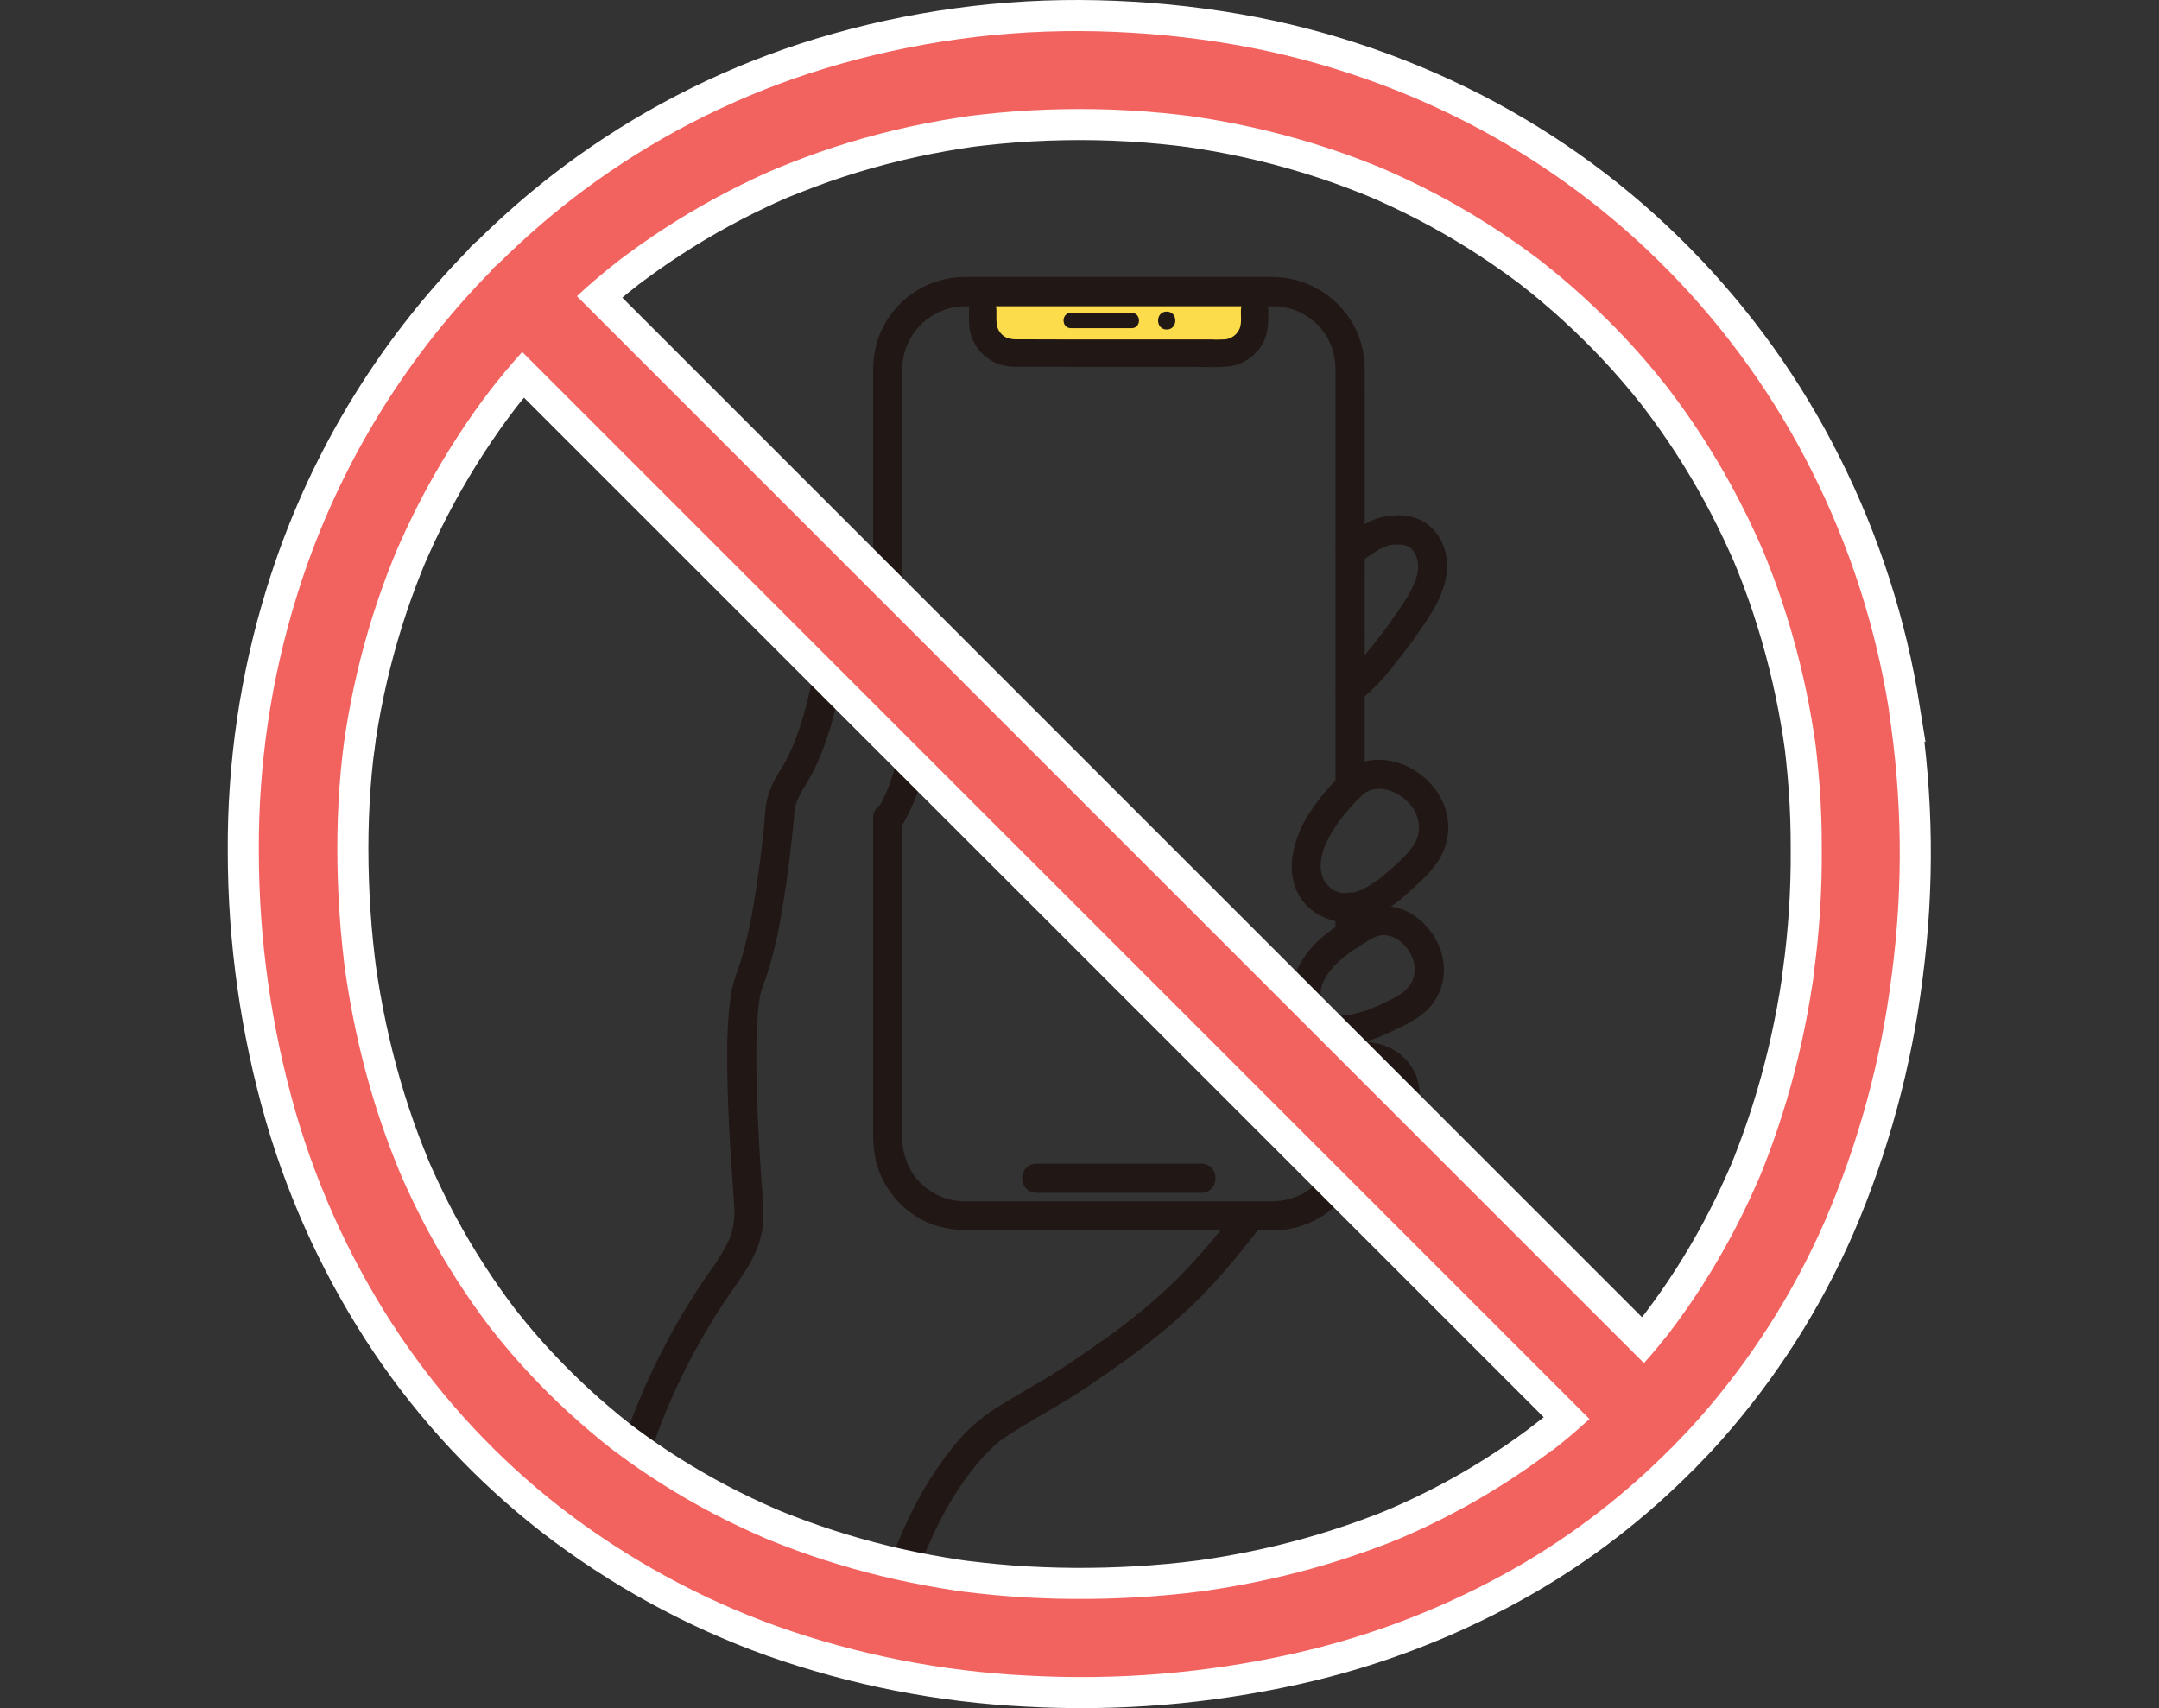 <?xml version="1.0" encoding="UTF-8"?><svg id="_レイヤー_2" xmlns="http://www.w3.org/2000/svg" viewBox="0 0 292.51 231.45"><rect x="0" y="0" width="292.51" height="231.45" fill="#333333" stroke="none"/><defs><style>.cls-1{fill:#fcdc4a;stroke:#211715;stroke-width:.94px;}.cls-1,.cls-2{stroke-miterlimit:10;}.cls-3,.cls-2{fill:none;}.cls-4{fill:#f2635f;}.cls-5{fill:#211715;}.cls-2{stroke:#fff;stroke-width:8.42px;}</style></defs><g id="_レイヤー_1-2"><g><g><path class="cls-1" d="M170.01,40.1v3.37c0,2.34-1.9,4.24-4.24,4.25-4.04,0-10.09,.01-14.18,.02-4.09,0-10.14-.02-14.18-.02-2.34,0-4.24-1.9-4.24-4.25v-3.37"/><g><path class="cls-5" d="M182.91,94.99c-.53,0-1.03-.28-1.3-.74-.4-.73-.16-1.63,.53-2.06,1.55-1.2,3.04-3.01,4.43-4.76,1.51-1.89,2.93-3.88,4.23-5.92,1.03-1.63,2.15-3.76,1.68-5.75-.16-.74-.53-1.4-1.08-1.91-.47-.36-1.09-.57-1.72-.57-.08,0-.15,0-.23,0h-.25c-.88,0-1.74,.23-2.5,.67-1.13,.7-2.1,1.36-2.97,2.02-.03,.02-.06,.04-.1,.06-.22,.12-.46,.18-.71,.18-.53,0-1.03-.28-1.3-.74-.4-.73-.16-1.63,.53-2.06,.53-.41,1.16-.85,1.95-1.36,.61-.43,1.27-.82,1.96-1.15,1.06-.43,2.15-.64,3.26-.64,.38,0,.77,.03,1.15,.08,2.42,.3,4.37,2.15,4.94,4.72,.53,2.33-.1,4.89-1.92,7.83-1.51,2.39-3.17,4.7-4.95,6.88-1.39,1.83-3.01,3.5-4.8,4.96-.29,.18-.55,.25-.82,.25Z"/><path class="cls-5" d="M189.31,70.75c.36,0,.73,.02,1.09,.07,2.35,.29,4.04,2.08,4.55,4.36,.59,2.62-.5,5.28-1.86,7.48-1.5,2.37-3.14,4.66-4.92,6.83-1.38,1.81-2.97,3.46-4.73,4.9-.16,.09-.34,.14-.52,.14-.36,0-.71-.18-.9-.51-.27-.5-.11-1.12,.37-1.42,1.65-1.28,3.2-3.16,4.55-4.86,1.53-1.91,2.95-3.9,4.26-5.96,1.1-1.75,2.24-3.98,1.74-6.11-.17-.82-.6-1.57-1.22-2.14-.59-.45-1.3-.69-2.04-.69-.09,0-.18,0-.27,.01-.07,0-.14,0-.21,0-.96,0-1.9,.25-2.73,.74-1.03,.64-2.05,1.32-3.02,2.05h0c-.16,.09-.34,.14-.52,.14-.36,0-.71-.18-.9-.51-.27-.5-.11-1.12,.37-1.42,.63-.48,1.29-.93,1.95-1.36,.6-.43,1.24-.8,1.91-1.12,.98-.39,2.02-.59,3.06-.59m0-.94v.94s0-.94,0-.94c-1.17,0-2.32,.22-3.41,.66-.02,0-.03,.01-.05,.02-.72,.34-1.41,.74-2.05,1.2-.74,.48-1.37,.92-1.95,1.35-.87,.57-1.16,1.72-.66,2.64,.37,.63,1.03,1,1.72,1,.32,0,.63-.08,.92-.23,.06-.03,.12-.06,.17-.1,.86-.65,1.82-1.3,2.95-2,.66-.38,1.45-.6,2.24-.6,.06,0,.12,0,.18,0,.01,0,.02,0,.04,0,.03,0,.05,0,.08,0,.07,0,.13,0,.19,0,.51,0,1.02,.17,1.43,.47,.46,.44,.77,1,.91,1.62,.44,1.84-.63,3.86-1.61,5.41-1.29,2.02-2.7,4-4.2,5.87-1.37,1.72-2.83,3.49-4.36,4.68-.86,.57-1.15,1.72-.65,2.63,.37,.63,1.03,1,1.72,1,.35,0,.69-.09,.99-.27,.04-.03,.09-.05,.12-.09,1.82-1.49,3.46-3.19,4.88-5.05,1.78-2.17,3.45-4.5,4.97-6.9,1.86-3.01,2.53-5.76,1.98-8.19-.62-2.76-2.72-4.76-5.35-5.08-.39-.05-.8-.08-1.2-.08h0Z"/></g><g><path class="cls-5" d="M182.91,128.2c-.83,0-1.51-.68-1.51-1.51v-3.77c0-.83,.68-1.51,1.51-1.51s1.51,.68,1.51,1.51v3.77c0,.83-.68,1.51-1.51,1.51Z"/><path class="cls-5" d="M182.91,121.89c.57,0,1.04,.47,1.04,1.04v3.77c0,.57-.47,1.04-1.04,1.04s-1.04-.47-1.04-1.04v-3.77c0-.57,.47-1.04,1.04-1.04m0-.94c-1.09,0-1.98,.89-1.98,1.98v3.77c0,1.09,.89,1.98,1.98,1.98s1.98-.89,1.98-1.98v-3.77c0-1.09-.89-1.98-1.98-1.98h0Z"/></g><g><path class="cls-5" d="M182.91,108.03c-.75,0-1.51-.51-1.51-1.47V50.47c.03-1.11-.12-2.21-.43-3.26-1.19-3.69-4.6-6.18-8.5-6.18h-41.75c-4.17,.03-7.76,2.88-8.73,6.93-.28,1.2-.26,2.53-.23,3.81,0,.36,.01,.71,.01,1.06v32.46c0,.44-.17,.84-.49,1.11-.27,.23-.64,.36-1.02,.36h0c-.75,0-1.51-.51-1.51-1.47V50.37c-.02-1.19,.12-2.38,.41-3.54,.71-2.58,2.28-4.87,4.42-6.46,2.04-1.52,4.56-2.36,7.11-2.36h41.71c4.68,0,8.97,2.75,10.93,6.99,.73,1.64,1.09,3.38,1.08,5.17v56.38c0,.97-.76,1.47-1.51,1.47Z"/><path class="cls-5" d="M172.41,38.48c4.51,0,8.61,2.62,10.51,6.72,.69,1.57,1.05,3.26,1.03,4.97v56.39c0,.67-.52,1-1.04,1s-1.04-.34-1.04-1V50.47c.03-1.15-.12-2.29-.45-3.39-1.25-3.89-4.87-6.52-8.95-6.52-.02,0-.05,0-.07,0h-37.76c-.87,0-1.74,0-2.61,0-.44,0-.87,0-1.31,0-4.37,.03-8.16,3.04-9.18,7.29-.37,1.59-.23,3.35-.23,4.97v32.47c0,.67-.52,1-1.04,1s-1.04-.34-1.04-1V50.37c-.02-1.16,.11-2.31,.4-3.43,.69-2.48,2.18-4.66,4.24-6.2,1.97-1.47,4.37-2.26,6.83-2.27h41.71m0-.94h-41.71c-2.64,0-5.27,.88-7.39,2.45-2.22,1.66-3.85,4.03-4.58,6.7-.31,1.22-.45,2.46-.43,3.7v34.9c0,1.11,.85,1.94,1.98,1.94s1.98-.83,1.98-1.94V52.83c0-.35,0-.71-.01-1.06-.02-1.26-.05-2.55,.22-3.7,.92-3.84,4.32-6.55,8.27-6.57,.43,0,.87,0,1.3,0h1.31s1.31,0,1.31,0h37.83c3.69,0,6.93,2.36,8.05,5.87,.29,.99,.43,2.03,.4,3.09v56.11c0,1.11,.85,1.94,1.98,1.94s1.98-.83,1.98-1.94V50.17c.01-1.85-.36-3.65-1.12-5.35-2.04-4.42-6.5-7.28-11.36-7.28h0Z"/></g><g><path class="cls-5" d="M132.4,166.27c-2.02,0-4.35-.08-6.57-1.06-3.3-1.49-5.73-4.34-6.67-7.84-.3-1.29-.43-2.6-.39-3.91,0,0,0-42.66,0-42.68,0-.97,.76-1.47,1.51-1.47s1.51,.51,1.51,1.47v43.29c-.03,1.95,.54,3.81,1.65,5.41,1.67,2.34,4.39,3.74,7.27,3.75,.67,0,1.33,0,1.99,0h3.99s35.65,0,35.65,0c1.6,0,3.19-.41,4.6-1.19,2.61-1.51,4.28-4.22,4.46-7.23,.05-.95,.83-1.44,1.56-1.44,.43,0,.82,.16,1.09,.44,.26,.27,.38,.64,.36,1.05-.09,1.81-.6,3.61-1.46,5.2-1.77,3.2-4.85,5.39-8.44,6.01-.89,.12-1.78,.18-2.66,.18-.17,0-.33,0-.5,0h-38.94Z"/><path class="cls-5" d="M120.27,109.79c.52,0,1.04,.34,1.04,1v43.29c-.03,2.03,.58,4.01,1.73,5.67,1.77,2.47,4.62,3.94,7.65,3.95,.67,0,1.33,0,2,0,1.33,0,2.66,0,3.99,0h35.41c.08,0,.16,0,.24,0,1.69,0,3.35-.43,4.83-1.25,2.74-1.59,4.51-4.45,4.7-7.62,.04-.67,.58-1,1.1-1,.52,0,1.02,.33,.98,1-.09,1.75-.57,3.46-1.41,5.01-1.69,3.06-4.67,5.18-8.11,5.77-.85,.12-1.71,.17-2.58,.17-.16,0-.33,0-.49,0h-36.87c-.7,0-1.39,.01-2.08,.01-2.18,0-4.32-.11-6.38-1.02-3.16-1.42-5.51-4.19-6.41-7.53-.29-1.24-.42-2.51-.38-3.78v-42.69h0c0-.67,.52-1,1.04-1m0-.94s0,0,0,0c-.5,0-.97,.17-1.32,.48-.42,.36-.65,.88-.65,1.46,0,.03,0,.05,0,.08v42.62c-.04,1.32,.1,2.67,.4,3.99,.98,3.66,3.51,6.63,6.93,8.17,2.31,1.01,4.71,1.1,6.77,1.1,.35,0,.69,0,1.04,0,.34,0,.69,0,1.04,0h36.87c.15,0,.32,0,.49,0,.9,0,1.81-.06,2.7-.18,3.77-.65,6.97-2.93,8.81-6.25,.9-1.66,1.43-3.53,1.52-5.41,.03-.53-.14-1.03-.49-1.39-.35-.38-.88-.59-1.43-.59-1.1,0-1.97,.81-2.03,1.88-.17,2.86-1.76,5.42-4.23,6.86-1.32,.73-2.83,1.13-4.36,1.13-.07,0-.15,0-.22,0h-35.43s-2,0-2,0h-1.99c-.66,0-1.33,0-1.99,0-2.73,0-5.31-1.34-6.9-3.56-1.04-1.5-1.58-3.28-1.56-5.12v-43.31c0-1.11-.85-1.94-1.98-1.94h0Z"/></g><g><path class="cls-5" d="M182.91,144.74c-.83,0-1.51-.68-1.51-1.51v-3.71c0-.83,.68-1.51,1.51-1.51s1.51,.68,1.51,1.51v3.71c0,.83-.68,1.51-1.51,1.51Z"/><path class="cls-5" d="M182.91,138.48c.57,0,1.04,.47,1.04,1.04v3.71c0,.57-.47,1.04-1.04,1.04s-1.04-.47-1.04-1.04v-3.71c0-.57,.47-1.04,1.04-1.04m0-.94c-1.09,0-1.98,.89-1.98,1.98v3.71c0,1.09,.89,1.98,1.98,1.98s1.98-.89,1.98-1.98v-3.71c0-1.09-.89-1.98-1.98-1.98h0Z"/></g><g><path class="cls-5" d="M164.29,49.34c-.51,0-1.01,0-1.52-.02-.5,0-1-.02-1.49-.02h-10.4s-12.73,0-12.73,0c-.12,0-.26,.01-.39,.01-.69,0-1.38-.09-2.04-.27-1.68-.55-2.99-1.8-3.62-3.43-.4-1-.38-2.05-.37-3.07v-.49c0-.93,.73-1.41,1.45-1.41s1.45,.48,1.45,1.41v.51c-.02,.9-.04,1.74,.39,2.47,.29,.49,.73,.88,1.25,1.12,.45,.17,.95,.26,1.45,.26,.11,0,.22,0,.33-.01,4.04,.01,8.05,.02,12.06,.02,2.21,0,13.99-.02,13.99-.02,.3,.01,.57,.02,.85,.02,.4,0,.79-.01,1.18-.04,.99-.13,1.86-.8,2.25-1.74,.24-.61,.22-1.33,.2-2.03v-.32s-.01-.04-.01-.07v-.2c0-.93,.73-1.41,1.45-1.41s1.42,.47,1.45,1.36c0,.02,0,.25,0,.25,0,0,0,.09,0,.1,0,1.29,0,2.66-.67,3.96-.95,1.75-2.7,2.86-4.68,2.99-.6,.04-1.2,.06-1.81,.06Z"/><path class="cls-5" d="M170,41.02c.52,0,1.04,.34,1.04,1h0s-.02,0-.02,0c-.1-.47-.52-.83-1.02-.84-.5,0-.92,.36-1.02,.84h-.02s0,.08,0,.12c0,.03,0,.05,0,.08v-.2c0-.67,.52-1,1.04-1m-36.84,.02c.52,0,1.04,.34,1.04,1v.18s0-.02,0-.03c0-.05,0-.1,0-.15h-.02c-.09-.49-.51-.86-1.02-.86-.51,.01-.93,.38-1.02,.86h-.02v.18c0,.57,.47,1.04,1.04,1.04s1.01-.43,1.04-.98c-.01,1.01-.08,2.04,.45,2.95,.33,.56,.83,1.01,1.43,1.29,.52,.2,1.07,.3,1.62,.3,.12,0,.24,0,.36-.01,4.01,.01,8.03,.02,12.04,.02,2.2,0,4.4,0,6.6,0h5.02s2.36-.01,2.36-.01c.28,.01,.57,.02,.85,.02,.4,0,.81-.01,1.21-.04,1.16-.15,2.16-.91,2.6-2,.31-.8,.24-1.69,.22-2.54,.06,.65,.58,.98,1.08,.98s.95-.3,.99-.92c0,1.32,0,2.59-.63,3.79-.88,1.61-2.52,2.66-4.35,2.77-.59,.04-1.18,.06-1.78,.06-1.01,0-2.02-.04-3.02-.04-.02,0-.04,0-.06,0h-5.37c-1.65,.01-3.3,.01-4.96,.01s-3.3,0-4.96,0h-5.34s-2.43-.01-2.43-.01c-.13,0-.26,.01-.39,.01-.65,0-1.31-.09-1.94-.26-1.54-.5-2.76-1.67-3.35-3.18-.43-1.09-.34-2.27-.34-3.41,0-.67,.52-1,1.04-1m37.88,.98v.2s0,.05,0,.08c0-.09,0-.19,0-.28h0m-.03,0c.01,.06,.02,.13,.02,.2h-2.08s0-.05,0-.08c0-.04,0-.08,.02-.12h2.04m-36.83,.02s.01,.1,.02,.15c0,.01,0,.02,0,.03h-2.08c0-.06,0-.12,.02-.18h2.04m34.78,.18s0,.02,0,.03c0,0,0-.02,0-.03h0s0,0,0,0m-34.76,0s0,.04,0,.06c0-.02,0-.04,0-.06h0m35.8-2.02h0c-.47,0-.91,.16-1.25,.45-.39,.34-.61,.82-.61,1.37v.19s0,.07,0,.1c0,0,0,.01,0,.02v.29c.03,.69,.04,1.34-.17,1.87-.33,.8-1.07,1.37-1.94,1.48-.33,.02-.72,.03-1.11,.03-.27,0-.54,0-.81-.02h-2.39s-5.02,0-5.02,0c-2.2,0-4.4,0-6.6,0-4.01,0-8.03,0-12.04-.02h0s-.04,0-.06,0c-.1,0-.2,.01-.3,.01-.45,0-.89-.08-1.31-.23-.44-.21-.8-.53-1.04-.95-.37-.63-.36-1.38-.34-2.25v-.25s0-.06,0-.09v-.18c0-1.04-.8-1.82-1.86-1.82h0s0,0,0,0c-.47,0-.91,.16-1.25,.45-.39,.34-.61,.82-.61,1.37,0,.16,0,.32,0,.49-.01,1.06-.02,2.15,.4,3.23,.67,1.74,2.07,3.07,3.85,3.65,.74,.2,1.47,.3,2.19,.3,.15,0,.29,0,.44-.01h2.39s5.34,.01,5.34,.01c1.65,0,3.3,0,4.96,0s3.3,0,4.96,0h5.37s.06,0,.06,0c.49,0,.99,0,1.49,.02,.51,0,1.02,.02,1.53,.02,.71,0,1.29-.02,1.84-.06,2.11-.14,3.99-1.33,5.01-3.2,.73-1.39,.73-2.8,.73-4.16,0-.03,0-.06,0-.1v-.2s0-.06,0-.09c-.05-.99-.83-1.73-1.85-1.73h0Z"/></g><g><path class="cls-5" d="M140.43,161.15c-.97,0-1.47-.76-1.47-1.51s.51-1.51,1.47-1.51h22.31c.97,0,1.47,.76,1.47,1.51s-.51,1.51-1.47,1.51h-22.31Z"/><path class="cls-5" d="M162.74,158.61c1.34,0,1.34,2.08,0,2.08h-22.31c-1.34,0-1.34-2.08,0-2.08h22.31m-22.31,2.08h0m22.31-3.02h-22.31c-1.11,0-1.94,.85-1.94,1.98s.83,1.98,1.94,1.98h22.31c1.11,0,1.94-.85,1.94-1.98s-.83-1.98-1.94-1.98h0Z"/></g><path class="cls-5" d="M145.1,44.47c2.74,0,5.47,0,8.21,0,1.34,0,1.34-2.08,0-2.08-2.74,0-5.47,0-8.21,0-1.34,0-1.34,2.08,0,2.08Z"/><path class="cls-5" d="M158.07,44.65c1.56,0,1.56-2.43,0-2.43s-1.56,2.43,0,2.43Z"/><g><path class="cls-5" d="M120.61,112.29c-.56,0-1.11-.32-1.39-.81-.26-.45-.25-.98,.03-1.45,1.88-3.23,2.96-6.9,3.13-10.64,.16-3.37-.38-6.66-1.62-9.79-.47-1.19-1.17-2.67-2.3-3.55-.38-.32-.84-.49-1.31-.49-.53,0-1.03,.2-1.41,.57-1.15,1.04-1.47,2.65-1.77,4.21l-.02,.11c-.41,2.08-.78,3.78-1.18,5.35-.77,3.05-1.93,7-4.12,10.47-.28,.45-.74,.71-1.25,.71h0c-.57,0-1.14-.33-1.41-.82-.25-.45-.22-.97,.07-1.43,2.42-3.83,3.54-8.37,4.41-12.32,.11-.52,.21-1.04,.31-1.57,.28-1.48,.57-3.02,1.18-4.43,.87-2.03,2.45-3.44,4.2-3.78,.34-.06,.67-.1,1-.1,2.78,0,5.1,2.37,6.73,6.84,2.61,7.35,1.86,15.43-2.04,22.18-.27,.47-.73,.74-1.24,.74Z"/><path class="cls-5" d="M117.16,83c3.34,0,5.28,3.74,6.29,6.53,2.55,7.2,1.82,15.17-2,21.78-.21,.35-.52,.5-.84,.5-.71,0-1.43-.75-.96-1.55,1.93-3.31,3.02-7.03,3.19-10.85,.17-3.41-.4-6.81-1.65-9.98-.54-1.36-1.26-2.83-2.45-3.75-.46-.39-1.03-.58-1.6-.58-.63,0-1.25,.24-1.73,.7-1.28,1.16-1.61,2.95-1.93,4.57-.35,1.78-.73,3.56-1.17,5.32-.9,3.58-2.08,7.19-4.06,10.34h0c-.22,.34-.53,.49-.85,.49-.72,0-1.44-.75-.95-1.54,2.37-3.76,3.53-8.16,4.47-12.47,.43-1.97,.66-4.06,1.47-5.92,.7-1.61,2.06-3.16,3.86-3.51,.32-.06,.62-.09,.91-.09m-8.91,23.03h0m8.91-23.97h0c-.36,0-.72,.04-1.09,.11-1.91,.37-3.61,1.88-4.54,4.05-.63,1.46-.93,3.02-1.21,4.53-.1,.52-.2,1.04-.31,1.56-.86,3.91-1.97,8.4-4.35,12.17-.38,.61-.41,1.31-.08,1.91,.36,.64,1.07,1.06,1.82,1.06,.65,0,1.23-.32,1.61-.87,.03-.03,.05-.07,.07-.11,2.2-3.52,3.37-7.49,4.15-10.56,.4-1.58,.77-3.29,1.19-5.37l.02-.11c.29-1.48,.6-3.02,1.62-3.95,.31-.31,.7-.46,1.1-.46,.36,0,.72,.13,1,.36,1.08,.83,1.73,2.24,2.18,3.38,1.21,3.07,1.75,6.3,1.59,9.59-.16,3.66-1.23,7.26-3.07,10.43-.36,.62-.37,1.32-.03,1.92,.36,.63,1.07,1.04,1.8,1.04,.69,0,1.28-.35,1.64-.96,3.97-6.87,4.73-15.09,2.08-22.57-2.15-5.92-5.09-7.16-7.17-7.16h0Z"/></g><g><path class="cls-5" d="M86.62,196.66c-.13,0-.25-.02-.38-.05-.8-.23-1.27-1.06-1.06-1.85,.31-.9,.63-1.76,.96-2.61,2.67-6.9,6.17-13.47,10.39-19.54,1.03-1.38,1.92-2.85,2.67-4.38,.63-1.54,.89-3.27,.72-4.96-.09-1.41-.18-2.8-.28-4.2-.15-2.1-.3-4.27-.4-6.41-.19-3.87-.27-7.03-.25-9.92-.03-2.57,.13-5.17,.46-7.72,.19-1.28,.61-2.49,1.01-3.66,.24-.68,.48-1.38,.67-2.08,.74-2.81,1.32-5.69,1.74-8.55,.41-2.6,.76-5.36,1.07-8.43,.04-.39,.07-.79,.1-1.19,.06-.8,.12-1.63,.27-2.43,.33-1.42,.91-2.73,1.72-3.92,0,0,.01-.02,.02-.03,.29-.44,.74-.69,1.25-.69,.58,0,1.15,.33,1.42,.83,.24,.45,.21,.97-.09,1.43-.34,.53-.64,1.09-.9,1.67-.13,.3-.25,.59-.35,.9-.04,.13-.08,.27-.12,.4,0,.05-.02,.1-.04,.16-.04,.32-.07,.65-.09,.98-.02,.2-.03,.41-.05,.61-.13,1.32-.27,2.64-.42,3.95-.39,3.37-.82,6.32-1.3,9-.44,2.71-1.09,5.42-1.92,8.04-.1,.31-.22,.62-.33,.92-.21,.55-.4,1.07-.53,1.61-.1,.42-.17,.84-.23,1.26l-.07,.62c-.03,.26-.05,.51-.07,.76-.21,2.77-.27,5.59-.2,8.36,.05,3.05,.18,6.4,.4,10.23,.1,1.72,.21,3.43,.34,5.15l.05,.7c.13,1.7,.27,3.46-.04,5.21-.52,2.88-2.21,5.29-3.84,7.62-.38,.54-.76,1.08-1.12,1.62-4.04,6.07-7.31,12.63-9.73,19.51-.18,.62-.79,1.07-1.46,1.07h0Z"/><path class="cls-5" d="M107.31,104.5c.73,0,1.45,.74,.94,1.53-.35,.55-.67,1.13-.93,1.73-.14,.31-.26,.62-.37,.94-.05,.14-.09,.29-.13,.44,0,.04-.04,.21-.04,.21,0,0,0-.02,0-.06-.07,.55-.1,1.11-.15,1.66-.13,1.32-.27,2.63-.42,3.94-.35,3-.76,6-1.29,8.98-.44,2.7-1.08,5.37-1.91,7.98-.29,.86-.67,1.68-.87,2.56-.1,.43-.17,.86-.24,1.3,0,.03,0,.04,0,.05,0-.07,.01-.09,.01-.09,0,0-.01,.09-.01,.09,0,0,0,0,0,0,0,.01,0,.03,0,.04,0,.05-.01,.11-.02,.16-.02,.13-.03,.26-.04,.39-.03,.25-.05,.51-.07,.76-.21,2.8-.28,5.61-.2,8.42,.05,3.42,.2,6.83,.4,10.24,.1,1.72,.22,3.44,.34,5.16,.14,1.93,.36,3.87,.02,5.8-.62,3.44-3.01,6.24-4.89,9.07-4.06,6.11-7.35,12.69-9.78,19.61-.14,.46-.56,.76-1.02,.76-.09,0-.18-.01-.26-.03-.55-.16-.87-.73-.73-1.28,.3-.86,.62-1.71,.94-2.56,2.66-6.87,6.13-13.4,10.34-19.44,1.04-1.39,1.94-2.88,2.7-4.45,.68-1.65,.94-3.43,.77-5.21-.21-3.53-.51-7.05-.68-10.59-.16-3.3-.27-6.6-.25-9.89-.03-2.56,.12-5.12,.46-7.66,.29-1.97,1.15-3.77,1.67-5.68,.74-2.84,1.33-5.71,1.75-8.61,.44-2.81,.79-5.63,1.08-8.45,.12-1.18,.14-2.41,.36-3.57,.32-1.35,.88-2.63,1.67-3.78h0c.22-.34,.54-.48,.86-.48m0-.94c-.67,0-1.27,.33-1.64,.9,0,.01-.01,.02-.02,.03-.84,1.23-1.44,2.59-1.78,4.05-.17,.86-.23,1.71-.29,2.52-.03,.39-.06,.78-.1,1.17-.32,3.06-.67,5.81-1.07,8.4-.42,2.86-1,5.73-1.73,8.52-.18,.68-.41,1.34-.66,2.04-.41,1.19-.84,2.41-1.03,3.73-.34,2.59-.5,5.21-.47,7.81-.02,2.89,.06,6.05,.25,9.93,.1,2.15,.26,4.33,.4,6.44,.1,1.39,.19,2.78,.28,4.16,.16,1.64-.08,3.28-.69,4.77-.73,1.5-1.6,2.94-2.6,4.27-4.27,6.12-7.78,12.73-10.46,19.66-.33,.86-.65,1.73-.95,2.59,0,.02-.02,.05-.02,.07-.28,1.04,.34,2.12,1.37,2.42,.19,.05,.35,.07,.52,.07,.88,0,1.66-.59,1.91-1.43,2.39-6.79,5.65-13.32,9.66-19.36,.36-.54,.73-1.08,1.11-1.62,1.66-2.37,3.38-4.83,3.92-7.81,.33-1.81,.19-3.6,.05-5.33l-.05-.7c-.13-1.71-.24-3.44-.34-5.14-.23-3.89-.36-7.13-.4-10.2-.07-2.78,0-5.58,.2-8.33,.02-.24,.04-.49,.07-.73l.04-.38,.02-.15s0-.02,0-.02c0-.02,0-.04,0-.05,.07-.49,.14-.87,.22-1.22,.12-.51,.31-1.01,.51-1.55,.12-.31,.23-.62,.34-.93,.84-2.66,1.5-5.39,1.94-8.13,.48-2.68,.91-5.64,1.3-9.02,.15-1.31,.29-2.65,.42-3.96,.02-.21,.04-.41,.05-.62,.02-.3,.05-.61,.08-.91,0-.03,.02-.06,.02-.1v-.06c.04-.11,.08-.24,.12-.36,.09-.29,.2-.57,.33-.85,.25-.56,.54-1.1,.87-1.62,.39-.6,.43-1.29,.1-1.9-.35-.65-1.07-1.07-1.83-1.07h0Z"/></g><g><path class="cls-5" d="M122.17,214.62c-.13,0-.25-.02-.38-.05-.8-.23-1.27-1.06-1.06-1.85,2.35-6.56,5.12-11.78,8.49-15.99,1.36-1.78,2.97-3.37,4.78-4.71,1.41-.99,2.91-1.87,4.36-2.72l1.76-1.03c1.04-.6,2.11-1.22,3.13-1.88,2.21-1.42,4.46-2.95,6.87-4.68,3.52-2.47,6.85-5.26,9.91-8.27,2.87-2.95,5.58-6.12,8.05-9.42,.26-.42,.75-.69,1.28-.69,.26,0,.51,.07,.74,.19,.72,.43,.97,1.35,.55,2.07-2.82,3.66-5.88,7.46-9.34,10.81-3.27,3.1-6.81,5.96-10.52,8.52-2.13,1.5-4.23,2.97-6.39,4.3-1.01,.62-2.04,1.22-3.07,1.82-.53,.31-2.05,1.2-2.05,1.2-1.39,.82-2.82,1.67-4.12,2.63l-.16,.13c-.21,.18-.41,.36-.61,.54-.44,.41-.87,.83-1.29,1.27-.87,.92-1.68,1.89-2.43,2.91-2.78,3.79-5.1,8.31-7.08,13.82-.18,.62-.79,1.07-1.46,1.07Z"/><path class="cls-5" d="M169.38,163.81c.17,0,.35,.04,.51,.13,.49,.29,.66,.93,.37,1.42-2.89,3.74-5.86,7.42-9.26,10.71-3.26,3.09-6.76,5.92-10.46,8.47-2.09,1.47-4.19,2.95-6.37,4.29-1.53,.94-3.1,1.83-4.64,2.75-1.57,.93-3.16,1.85-4.63,2.93,0,0-.01,.01-.02,.01,.03-.03,.04-.04,.04-.04,0,0-.08,.06-.08,.06,0,0,.01,0,.03-.02,0,0,0,0,0,0-.05,.04-.1,.08-.15,.13-.21,.18-.42,.36-.62,.55-.45,.42-.89,.85-1.31,1.29-.88,.93-1.71,1.92-2.47,2.95-3.1,4.22-5.38,9.02-7.14,13.94h0c-.14,.46-.56,.76-1.02,.76-.09,0-.17-.01-.26-.03-.55-.16-.87-.73-.73-1.28,2.02-5.63,4.66-11.13,8.41-15.82,1.34-1.76,2.92-3.31,4.7-4.62,1.56-1.09,3.22-2.04,4.85-3,1.46-.86,2.95-1.68,4.37-2.6,2.34-1.5,4.63-3.08,6.89-4.7,3.54-2.49,6.88-5.28,9.96-8.32,2.9-2.98,5.6-6.15,8.1-9.47,.2-.33,.55-.51,.91-.51m-46.18,49.58h0m46.18-50.52h0c-.68,0-1.31,.34-1.68,.91-2.46,3.27-5.15,6.41-8,9.35-3.03,2.98-6.34,5.75-9.83,8.2-2.42,1.73-4.66,3.26-6.86,4.67-1.02,.65-2.09,1.27-3.13,1.88-.41,.23-.81,.47-1.21,.71l-.53,.31c-1.46,.86-2.96,1.74-4.38,2.73-1.87,1.38-3.51,2.99-4.9,4.82-3.39,4.24-6.19,9.5-8.54,16.07,0,.02-.02,.05-.02,.08-.28,1.04,.34,2.12,1.37,2.42,.19,.05,.35,.07,.52,.07,.85,0,1.61-.55,1.89-1.34,.01-.03,.03-.07,.04-.1,1.96-5.44,4.24-9.9,6.99-13.63,.73-1,1.54-1.96,2.39-2.87,.41-.43,.83-.85,1.27-1.25,.19-.18,.39-.35,.59-.52l.08-.06,.06-.05c1.3-.96,2.71-1.79,4.08-2.6l.47-.28c.53-.31,1.05-.62,1.58-.93,1.01-.59,2.06-1.2,3.08-1.83,2.17-1.34,4.27-2.81,6.41-4.32,3.72-2.56,7.28-5.44,10.57-8.55,3.49-3.38,6.56-7.19,9.35-10.82,.03-.03,.05-.07,.07-.1,.54-.94,.22-2.15-.71-2.7-.32-.18-.65-.26-.99-.26h0Z"/></g><g><path class="cls-5" d="M181.78,156.4c-1.06,0-2.13-.11-3.17-.32-1.07-.17-2.12-.49-3.12-.95-2.06-.91-3.54-2.86-3.84-5.1-.2-2.04,.72-4.03,2.38-5.2,1.41-.93,2.93-1.64,4.54-2.1,1.47-.48,3.7-1.13,5.9-1.13,1.91,0,3.54,.5,4.84,1.47,.99,.73,1.75,1.72,2.21,2.87,.42,1.25,.52,2.58,.3,3.86-.28,2.15-1.21,3.86-2.7,4.92-.95,.62-1.99,1.01-3.09,1.17-.97,.19-2.02,.34-3.09,.47-.05,.01-.14,.02-.23,.02-.3,.02-.62,.03-.94,.03Zm2.64-11.81c-.31,0-.62,.02-.92,.07-1.68,.23-3.33,.65-4.91,1.25-1.08,.4-2.29,.84-3.09,1.58-.82,.75-1.09,1.95-.67,2.99,.53,1.33,1.92,1.97,2.71,2.24,1.33,.45,2.71,.68,4.11,.68,.31,0,.62-.01,.93-.03,.02,0,.07,0,.12,0,.98-.11,2-.27,2.99-.48,.78-.12,1.48-.43,2.06-.92,1.01-.98,1.18-2.6,1.15-3.78,0-.15-.02-.29-.03-.44v-.12c-.02-.06-.03-.13-.03-.22,0,0-.03-.1-.06-.19l-.07-.23c-.05-.12-.12-.25-.19-.38-.36-.63-.89-1.13-1.53-1.45-.79-.37-1.68-.56-2.57-.56Z"/><path class="cls-5" d="M184.47,142.06c1.63,0,3.22,.37,4.56,1.38,.92,.68,1.63,1.6,2.06,2.67,.39,1.16,.48,2.4,.27,3.61-.23,1.81-.99,3.53-2.51,4.62-.87,.57-1.86,.94-2.89,1.09-1.02,.19-2.05,.35-3.07,.47,.48-.1,.84-.51,.85-1.02,0-.57-.47-1.04-1.04-1.04,0,0,0,0,0,0,1.03-.11,2.06-.27,3.07-.49,.84-.12,1.62-.48,2.27-1.02,1.1-1.05,1.36-2.7,1.31-4.15,0-.21-.02-.41-.04-.61h0s-.02-.14-.02-.15c0,0,0,.02,0,.03,0,0,0,0,0,.01,0,.03,0,.05,0,.05,0,0,0-.04,0-.05,0,0,0,0,0-.01,0-.02,0-.03,0-.03,0,0,0,0,0,0-.02-.11-.05-.21-.08-.32-.02-.08-.05-.16-.08-.23,0-.02,0-.03-.01-.04,0,0,0,0,0,0,0,0,0,0,0,0,0,0-.02-.06-.02-.06,0,0,0,.01,.01,.05-.07-.15-.14-.29-.22-.43-.4-.71-1-1.28-1.73-1.64-.87-.4-1.82-.61-2.78-.61-.33,0-.66,.02-.99,.07-1.71,.23-3.39,.66-5.01,1.27-1.09,.4-2.37,.87-3.24,1.68-.97,.89-1.29,2.29-.79,3.51,.51,1.28,1.74,2.08,2.99,2.51,1.37,.47,2.81,.71,4.26,.71,.32,0,.64-.01,.96-.04-.52,.06-.92,.5-.94,1.03,0,.57,.47,1.04,1.04,1.04-.31,.02-.62,.03-.93,.03-1.03,0-2.06-.11-3.08-.31-1.04-.17-2.06-.48-3.02-.92-1.94-.85-3.29-2.65-3.57-4.74-.18-1.86,.66-3.67,2.18-4.75,1.36-.9,2.84-1.58,4.4-2.03,1.77-.58,3.81-1.12,5.77-1.12m-1.76,11.76h0m0,0s-.07,0-.1,0c.03,0,.07,0,.1,0m.19,2.06c-.06,.01-.12,.02-.19,.02,.06,0,.12-.01,.19-.02m-.19,.02h0m1.76-14.78h0c-2.27,0-4.55,.66-6.06,1.16-1.62,.46-3.19,1.19-4.63,2.14-1.82,1.28-2.81,3.43-2.6,5.62,.33,2.44,1.91,4.53,4.13,5.51,1.02,.47,2.12,.81,3.25,.99,1.03,.21,2.13,.33,3.22,.33,.32,0,.65,0,.97-.03,.1,0,.19-.01,.28-.03,1.07-.12,2.11-.28,3.11-.47,1.13-.17,2.23-.58,3.22-1.22,1.63-1.16,2.63-2.98,2.93-5.28,.23-1.31,.12-2.72-.32-4.02,0-.02-.01-.03-.02-.05-.49-1.22-1.31-2.29-2.37-3.07-1.38-1.04-3.1-1.56-5.12-1.56h0Zm-2.82,11.81c-1.35,0-2.68-.22-3.96-.66-.71-.24-1.97-.82-2.43-1.97-.35-.86-.13-1.85,.55-2.47,.74-.68,1.9-1.11,2.92-1.49,1.56-.59,3.18-1,4.82-1.23,.29-.04,.58-.07,.86-.07,.82,0,1.64,.18,2.38,.52,.54,.27,1,.7,1.31,1.25,.06,.1,.11,.2,.16,.31l.04,.11,.03,.09c.02,.05,.03,.11,.04,.17,0,.05,0,.1,.02,.14v.11c.02,.14,.03,.28,.03,.43,.03,1.08-.11,2.55-1,3.43-.51,.42-1.12,.7-1.78,.79-.02,0-.04,0-.06,.01-.97,.2-1.96,.36-2.95,.47-.04,0-.08,0-.12,0-.29,.02-.58,.03-.87,.03h0Zm1.07,1.83h.01c.05,0,.09,.05,.09,.11,0,.03-.04,.07-.09,.09h-.04s-.08-.05-.08-.1c0-.03,.05-.08,.11-.1h0Zm0,2.08h0Zm0,0h0Z"/></g><g><path class="cls-5" d="M182.57,124.47c-1.69,0-3.35-.59-4.66-1.66-3.79-3.24-2.47-8.63-.19-12.26,.99-1.53,2.12-2.97,3.37-4.28,1.12-1.21,2.55-2.49,4.63-2.79,.37-.05,.74-.08,1.12-.08,3.99,0,7.82,3.03,8.72,6.9,.51,2.11,.1,4.36-1.13,6.16-1.07,1.58-2.52,2.87-3.92,4.11-.3,.26-.94,.84-.98,.88,0,0-.09,.08-.1,.08-.58,.46-1.19,.88-1.83,1.26-.79,.52-1.67,.96-2.59,1.27-.79,.28-1.61,.42-2.45,.42Zm2.01-17.38c-.27,.22-.47,.41-.68,.6-.46,.45-.93,.95-1.51,1.64-1.01,1.15-1.9,2.4-2.65,3.73-.99,1.84-1.4,3.51-1.21,4.94,.16,1.33,.97,2.48,2.15,3.09,.5,.25,1.08,.38,1.74,.38,.8,0,1.64-.19,2.38-.55,.54-.27,1.08-.59,1.59-.94,.28-.18,.55-.36,.81-.54l.27-.19c.31-.29,.68-.61,1.05-.94,1.25-1.09,2.55-2.22,3.42-3.56,.9-1.37,1.05-3.07,.41-4.57-.86-2.13-3.28-3.79-5.5-3.79-.6,0-1.16,.12-1.67,.36-.18,.09-.37,.19-.54,.31l-.07,.05Z"/><path class="cls-5" d="M186.84,103.86c3.76,0,7.41,2.87,8.26,6.54,.48,1.99,.09,4.09-1.06,5.79-1.26,1.87-3.08,3.32-4.74,4.83,.66-.69-.05-1.66-.86-1.66-.23,0-.47,.08-.69,.27,1.57-1.43,3.43-2.82,4.59-4.63,.98-1.49,1.15-3.37,.45-5.01-.89-2.2-3.45-4.07-5.93-4.07-.64,0-1.27,.12-1.87,.4-.21,.1-.41,.21-.6,.34-.05,.03-.1,.07-.14,.1,.05-.03,.06-.05,.06-.05,0,0-.07,.05-.08,.06-.23,.19-.44,.39-.66,.6-.54,.53-1.05,1.09-1.54,1.67-1.03,1.17-1.94,2.44-2.7,3.81-.84,1.56-1.5,3.43-1.26,5.23,.18,1.47,1.08,2.76,2.4,3.44,.59,.3,1.27,.43,1.95,.43,.9,0,1.81-.23,2.58-.59,.57-.29,1.12-.62,1.65-.98,.27-.18,.55-.36,.81-.54,.09-.06,.17-.13,.26-.19,0,0,0,0,0,0-.03,.03-.04,.04-.04,.04-.69,.7,.02,1.71,.83,1.71,.2,0,.41-.06,.6-.21-.56,.45-1.15,.85-1.76,1.21-.78,.52-1.62,.93-2.5,1.24-.75,.26-1.53,.39-2.3,.39-1.57,0-3.12-.53-4.37-1.55-3.57-3.04-2.25-8.21-.09-11.65,.97-1.5,2.08-2.91,3.31-4.21,1.21-1.3,2.54-2.38,4.36-2.65,.35-.05,.7-.08,1.05-.08m.96,15.73s-.09,.07-.09,.07h0s.03-.03,.04-.04c.03-.02,.05-.03,.05-.03m-.04,.02s0,0,0,0c0,0,0,0,0,0,0,0,0,0,0,0,0,0,0,0,.01,0,0,0,0,0,0,0m1.55,1.4s-.05,.05-.08,.07c-.01,0-.02,.02-.04,.03,.01,0,.02-.02,.03-.03,.03-.02,.05-.05,.08-.07m-.12,.1s-.04,.03-.05,.04c.02-.01,.04-.03,.05-.04m-2.35-18.19s0,0,0,0c-.4,0-.8,.03-1.19,.09-2.22,.32-3.73,1.67-4.91,2.94-1.26,1.33-2.41,2.79-3.41,4.34-2.39,3.8-3.75,9.45,.27,12.87,1.41,1.15,3.17,1.78,4.97,1.78,.89,0,1.77-.15,2.61-.45,.94-.32,1.85-.77,2.69-1.32,.64-.38,1.26-.8,1.84-1.27,.03-.02,.05-.04,.08-.06,.01,0,.03-.02,.03-.02,.06-.05,.1-.09,.14-.13,.29-.26,.58-.52,.87-.78,1.42-1.26,2.89-2.57,4-4.2,1.29-1.91,1.73-4.29,1.19-6.53-.95-4.07-4.98-7.25-9.17-7.26h0Zm-1.96,4.53s0,0,.01,0c.18-.11,.35-.21,.52-.29,.43-.2,.93-.31,1.46-.31,2.01,0,4.28,1.56,5.06,3.49,.58,1.37,.44,2.91-.37,4.14-.83,1.29-2.1,2.4-3.33,3.47-.36,.32-.72,.63-1.07,.94-.04,.03-.08,.06-.13,.09l-.09,.07c-.26,.18-.52,.36-.79,.53-.51,.35-1.04,.66-1.57,.93-.66,.31-1.43,.49-2.16,.49-.58,0-1.1-.11-1.53-.33-1.04-.53-1.75-1.55-1.89-2.72-.18-1.34,.21-2.91,1.16-4.67,.72-1.29,1.59-2.51,2.58-3.63,.58-.68,1.04-1.18,1.49-1.62,.23-.22,.42-.4,.6-.55l.03-.02s0,0,.01,0h0Zm3.56,12.83s0,0,.01,0h0c.06,0,.13,.05,.17,.1l-.02,.02s0,0,0,0l-.02,.02s-.02,0-.03,0c-.07,0-.13-.04-.16-.08,.02-.02,.04-.03,.05-.05h0Z"/></g><g><path class="cls-5" d="M182.25,141.02c-2.46,0-4.42-.93-5.67-2.69-2.63-3.73-.37-8.27,3.05-11.11,1.25-1.03,2.6-1.95,4.02-2.73,.99-.56,2.33-1.2,3.91-1.2,.33,0,.66,.03,1,.08,3.77,.62,6.84,4.6,6.58,8.52-.11,2.03-1.1,3.92-2.7,5.19-1.35,1.07-2.93,1.77-4.46,2.46-.35,.16-.7,.31-1.04,.47-.07,.04-.18,.09-.29,.12-1.43,.59-2.96,.9-4.4,.9Zm5.24-14.75c-.14,0-.27,0-.41,.03-.88,.11-1.7,.62-2.56,1.16l-.32,.2c-1.13,.67-2.19,1.45-3.16,2.32-1.37,1.29-2.18,2.53-2.49,3.79-.33,1.27,.08,2.58,1.05,3.44,.44,.35,.99,.6,1.56,.71,.38,.08,.76,.12,1.14,.12,.19,0,.38,0,.56-.03,.51-.08,1.05-.21,1.58-.37,.3-.08,.58-.16,.86-.25,0,0,.33-.12,.38-.13,.32-.15,.67-.3,1.01-.45,1.33-.58,2.71-1.19,3.81-2.06,1.15-.9,1.75-2.3,1.6-3.75-.16-2.2-2.22-4.74-4.63-4.74Z"/><path class="cls-5" d="M187.56,123.75c.3,0,.61,.02,.92,.08,3.63,.59,6.43,4.42,6.19,8.02-.11,1.9-1.03,3.67-2.53,4.85-1.6,1.27-3.56,2.02-5.4,2.87-.07,.04-.15,.07-.23,.09,.08-.03,.15-.06,.23-.09,.49-.29,.66-.93,.37-1.42-.2-.33-.55-.51-.91-.51-.11,0-.23,.02-.34,.05,1.66-.76,3.5-1.43,4.94-2.57,1.27-.99,1.94-2.56,1.78-4.16-.18-2.46-2.5-5.16-5.09-5.16-.16,0-.31,0-.47,.03-1.1,.14-2.06,.81-3.06,1.43-1.15,.68-2.23,1.48-3.23,2.37-1.17,1.1-2.25,2.44-2.63,4.03-.37,1.42,.1,2.93,1.2,3.9,.52,.41,1.13,.69,1.78,.82,.4,.08,.82,.13,1.23,.13,.2,0,.41-.01,.61-.03,.56-.09,1.12-.22,1.67-.39,.29-.08,.58-.16,.86-.25,.09-.03,.36-.13,.38-.13,0,0,0,0,0,0-.05,.02-.09,.04-.14,.06,.1-.04,.13-.06,.14-.06,.01,0,.03-.01,.04-.02-.06,.03-.12,.05-.18,.08-.49,.29-.66,.93-.37,1.42,.2,.32,.55,.51,.91,.51,.1,0,.19-.01,.29-.04-1.32,.54-2.81,.88-4.27,.88-2.04,0-4.01-.69-5.29-2.5-2.59-3.66,0-8.02,2.97-10.49,1.23-1.01,2.55-1.91,3.94-2.68,1.19-.67,2.37-1.14,3.69-1.14m0-.94s0,0,0,0c-1.69,0-3.1,.67-4.14,1.26-1.43,.79-2.81,1.73-4.08,2.77-3.59,2.99-5.94,7.78-3.14,11.75,1.34,1.89,3.43,2.89,6.05,2.89,1.48,0,3.06-.32,4.58-.94,.12-.04,.23-.08,.34-.14,.33-.15,.67-.31,1.01-.46,1.55-.7,3.16-1.42,4.55-2.52,1.71-1.34,2.76-3.36,2.88-5.53,.28-4.14-2.98-8.35-6.97-9-.36-.06-.72-.09-1.07-.09h0Zm-5.25,14.76c-.35,0-.7-.04-1.04-.11-.51-.1-.98-.32-1.39-.64-.8-.71-1.15-1.84-.87-2.93,.28-1.19,1.06-2.36,2.36-3.58,.93-.84,1.96-1.6,3.06-2.25l.34-.21c.82-.51,1.59-1,2.37-1.1,.12-.02,.24-.02,.35-.02,2.13,0,4.02,2.35,4.16,4.29,.13,1.31-.4,2.56-1.42,3.35-1.05,.84-2.41,1.43-3.71,2-.33,.14-.66,.29-.98,.43-.06,.02-.13,.04-.22,.08-.06,.02-.11,.04-.14,.05-.27,.09-.55,.17-.83,.24-.52,.16-1.03,.28-1.54,.36-.16,.02-.33,.02-.49,.02h0Zm3.88,1.01s.01,0,.02,0c.05,0,.09,.01,.12,.06,.01,.02,0,.07-.03,.11l-.05,.02s0,0,0,0c-.04,0-.09-.01-.12-.06-.01-.02,0-.08,.04-.11h.03Z"/></g><g><g><path class="cls-2" d="M46.59,100.55s0,0,0,.01c0,.02,0,.04,0,.07-.02,.13-.03,.27-.05,.4-.04,.36-.06,.57,.06-.48Z"/><path class="cls-4" d="M46.59,100.55s0,0,0,.01c0,.02,0,.04,0,.07-.02,.13-.03,.27-.05,.4-.04,.36-.06,.57,.06-.48Z"/></g><g><path class="cls-2" d="M255.94,96.31c-1.79-11.28-5.31-22.22-10.44-32.43-5.02-10.03-11.59-19.21-19.45-27.21-7.94-8.09-17.13-14.85-27.21-20.04-10.58-5.43-21.97-9.12-33.73-10.93-6.24-.97-12.54-1.46-18.86-1.49-12.43-.04-24.8,1.9-36.62,5.74-11,3.6-21.34,8.96-30.63,15.88-4.09,3.05-7.92,6.38-11.51,9.94-.22,.17-.44,.34-.64,.55-.11,.12-.2,.25-.3,.38-12.17,12.37-21.26,27.52-26.4,44.26-3.44,11.14-5.15,22.73-5.08,34.38,0,12.02,1.7,23.99,5.04,35.54,3.11,10.65,7.83,20.77,14.01,29.99,5.98,8.89,13.34,16.78,21.79,23.37,8.9,6.88,18.82,12.33,29.4,16.13,10.92,3.86,22.34,6.1,33.9,6.67,12.04,.67,24.12-.32,35.89-2.94,10.77-2.39,21.12-6.41,30.68-11.92,7.54-4.37,14.46-9.73,20.58-15.91,.07-.07,.16-.12,.23-.19,.05-.05,.08-.1,.12-.15,1.18-1.2,2.34-2.42,3.45-3.68,7.03-7.96,12.78-16.97,17.04-26.7,4.62-10.71,7.69-22.03,9.12-33.6,1.55-11.84,1.41-23.84-.41-35.64Zm-9.97,4.41c-.03-.22-.06-.42-.05-.38,.02,.12,.03,.25,.05,.38Zm-35.7,95.79c-.27,.21-.55,.41-.82,.62-.98,.73-1.97,1.43-2.97,2.12-2.09,1.43-4.24,2.78-6.44,4.05-2.19,1.26-4.43,2.43-6.71,3.51-1.15,.55-2.32,1.07-3.49,1.58-.24,.1-.49,.2-.73,.3-.61,.25-1.22,.49-1.84,.72-5,1.9-10.13,3.43-15.35,4.58-2.68,.59-5.38,1.09-8.11,1.49-.3,.04-.6,.09-.9,.13-.74,.09-1.48,.18-2.22,.27-1.44,.16-2.88,.29-4.33,.4-5.79,.44-11.61,.5-17.41,.17-2.85-.16-5.68-.44-8.52-.79-.28-.04-.57-.08-.85-.12-.69-.1-1.38-.21-2.07-.33-1.37-.23-2.74-.48-4.1-.76-5.27-1.07-10.45-2.53-15.51-4.37-1.2-.44-2.4-.9-3.59-1.38-.22-.09-.43-.18-.65-.27-.05-.02-.1-.04-.16-.07-.6-.26-1.2-.53-1.8-.8-2.33-1.06-4.63-2.21-6.88-3.45-2.26-1.25-4.47-2.58-6.63-4-1.04-.68-2.06-1.39-3.07-2.11-.52-.37-1.04-.75-1.55-1.13-.24-.18-.48-.36-.72-.54-3.97-3.12-7.69-6.53-11.13-10.22-1.72-1.84-3.36-3.75-4.92-5.73-.15-.19-.3-.38-.45-.57-.41-.54-.81-1.08-1.21-1.63-.73-1.01-1.45-2.03-2.14-3.07-2.89-4.31-5.44-8.85-7.62-13.55-.26-.56-.52-1.13-.77-1.69-.13-.28-.25-.57-.37-.85-.02-.06-.05-.11-.07-.17-.47-1.18-.95-2.35-1.4-3.54-.95-2.55-1.81-5.13-2.57-7.75-1.54-5.31-2.69-10.73-3.46-16.21,0-.03,0-.06-.01-.09-.04-.31-.08-.63-.12-.94-.09-.72-.17-1.45-.24-2.17-.15-1.46-.28-2.93-.37-4.39-.2-2.94-.3-5.89-.3-8.85,0-2.79,.1-5.57,.3-8.36,.1-1.4,.23-2.8,.39-4.19,.05-.44,.1-.87,.16-1.3,.02-.13,.03-.29,.05-.4,0-.08,.02-.15,.03-.23,0,.06-.01,.1-.02,.15,.06-.41,.12-.82,.18-1.23,.83-5.36,2.06-10.64,3.68-15.81,.82-2.6,1.73-5.16,2.75-7.69,.12-.29,.24-.59,.36-.88,.01-.03,.02-.05,.03-.08,.24-.55,.47-1.1,.72-1.64,.55-1.24,1.13-2.46,1.73-3.67,2.37-4.79,5.11-9.38,8.18-13.75,.74-1.05,1.5-2.08,2.28-3.1,.2-.26,.4-.51,.61-.77,.42-.52,.84-1.04,1.27-1.56,.77-.92,1.55-1.82,2.35-2.71l25.85,25.85,29.71,29.71,29.71,29.7,29.71,29.71,29.62,29.62c-1.23,1.11-2.47,2.2-3.76,3.24-.42,.34-.85,.68-1.28,1.02Zm27.85-36.36s.06-.15,.15-.35c-.05,.12-.09,.23-.15,.35Zm7.62-28.08s-.01,.09-.02,.14c-.04,.32-.09,.65-.14,.97-.1,.69-.21,1.38-.33,2.07-.23,1.37-.48,2.73-.76,4.08-.53,2.62-1.16,5.23-1.87,7.81-.71,2.57-1.52,5.11-2.41,7.62-.43,1.2-.88,2.39-1.34,3.57-.14,.36-.29,.73-.44,1.09,0,.02-.01,.03-.03,.06-.07,.16-.14,.32-.21,.48-.14,.32-.28,.64-.42,.95-2.06,4.64-4.47,9.12-7.21,13.39-1.34,2.09-2.76,4.12-4.25,6.09-.04,.05-.08,.11-.12,.16-.09,.12-.19,.24-.28,.36-.41,.52-.83,1.04-1.26,1.56-.63,.76-1.27,1.5-1.92,2.23l-25.83-25.83-29.71-29.71-29.71-29.71-29.71-29.71-29.61-29.61c.45-.41,.89-.83,1.35-1.24,.98-.86,1.98-1.7,3-2.53,.48-.39,.96-.76,1.44-1.14,.02-.01,.03-.02,.05-.04,.29-.22,.58-.44,.87-.65,4.37-3.24,8.99-6.12,13.82-8.62,1.19-.62,2.4-1.21,3.61-1.78,.63-.3,1.27-.59,1.91-.87,.3-.13,.6-.26,.9-.39,.04-.02,.07-.03,.11-.05,2.56-1.03,5.13-2.02,7.75-2.87,5.5-1.79,11.13-3.13,16.85-4.01,.34-.05,.69-.11,1.03-.16,.1-.02,.36-.05,.57-.08,.17-.02,.33-.04,.4-.05,.4-.05,.8-.1,1.2-.14,1.41-.16,2.82-.29,4.24-.4,2.99-.23,5.99-.33,8.98-.34,3.08,0,6.17,.12,9.24,.36,1.46,.11,2.91,.26,4.36,.42,.35,.04,.69,.08,1.04,.13,0,0,.02,0,.03,0,.02,0,.03,0,.05,0,.74,.11,1.47,.21,2.2,.33,5.68,.91,11.28,2.26,16.75,4.06,1.3,.43,2.59,.88,3.87,1.36,.66,.25,1.32,.5,1.97,.76,.26,.1,.52,.21,.78,.31,.12,.05,.55,.23,.79,.33,.11,.05,.21,.09,.26,.11,.3,.13,.6,.26,.89,.39,.63,.28,1.27,.57,1.9,.87,1.25,.59,2.49,1.2,3.72,1.84,4.81,2.5,9.4,5.39,13.75,8.62,.25,.18,.49,.37,.74,.56,.5,.4,1,.79,1.5,1.19,1.05,.85,2.08,1.72,3.09,2.61,2.02,1.78,3.96,3.63,5.84,5.56,1.84,1.89,3.6,3.86,5.28,5.89,.4,.48,.79,.97,1.18,1.46,.2,.24,.39,.49,.58,.74,0,0,0,0,0,0,.8,1.06,1.59,2.13,2.36,3.22,3.07,4.37,5.79,8.96,8.15,13.75,.58,1.17,1.13,2.35,1.67,3.55,.15,.33,.29,.66,.44,.99,.03,.08,.12,.27,.19,.44,.05,.12,.1,.23,.12,.29,.14,.33,.27,.67,.41,1.01,1.01,2.53,1.92,5.1,2.73,7.7,1.61,5.19,2.83,10.49,3.65,15.86,.05,.32,.1,.64,.14,.97,.03,.18,.05,.37,.08,.55,0,.04,0,.05,.01,.07,.06,.48,.11,.96,.16,1.44,.15,1.4,.28,2.8,.38,4.21,.2,2.8,.29,5.6,.28,8.41,.04,5.65-.33,11.3-1.1,16.9Z"/><path class="cls-4" d="M255.94,96.31c-1.79-11.28-5.31-22.22-10.44-32.43-5.02-10.03-11.59-19.21-19.45-27.21-7.94-8.09-17.13-14.85-27.21-20.04-10.58-5.43-21.97-9.12-33.73-10.93-6.24-.97-12.54-1.46-18.86-1.49-12.43-.04-24.8,1.9-36.62,5.74-11,3.6-21.34,8.96-30.63,15.88-4.09,3.05-7.92,6.38-11.51,9.94-.22,.17-.44,.34-.64,.55-.11,.12-.2,.25-.3,.38-12.17,12.37-21.26,27.52-26.4,44.26-3.44,11.14-5.15,22.73-5.08,34.38,0,12.02,1.7,23.99,5.04,35.54,3.11,10.65,7.83,20.77,14.01,29.99,5.98,8.89,13.34,16.78,21.79,23.37,8.9,6.88,18.82,12.33,29.4,16.13,10.92,3.86,22.34,6.1,33.9,6.67,12.04,.67,24.12-.32,35.89-2.94,10.77-2.39,21.12-6.41,30.68-11.92,7.54-4.37,14.46-9.73,20.58-15.91,.07-.07,.16-.12,.23-.19,.05-.05,.08-.1,.12-.15,1.18-1.2,2.34-2.42,3.45-3.68,7.03-7.96,12.78-16.97,17.04-26.7,4.62-10.71,7.69-22.03,9.12-33.6,1.55-11.84,1.41-23.84-.41-35.64Zm-9.97,4.41c-.03-.22-.06-.42-.05-.38,.02,.12,.03,.25,.05,.38Zm-35.7,95.79c-.27,.21-.55,.41-.82,.62-.98,.73-1.97,1.43-2.97,2.12-2.09,1.43-4.24,2.78-6.44,4.05-2.19,1.26-4.43,2.43-6.71,3.51-1.15,.55-2.32,1.07-3.49,1.58-.24,.1-.49,.2-.73,.3-.61,.25-1.22,.49-1.84,.72-5,1.9-10.13,3.43-15.35,4.58-2.68,.59-5.38,1.09-8.11,1.49-.3,.04-.6,.09-.9,.13-.74,.09-1.48,.18-2.22,.27-1.44,.16-2.88,.29-4.33,.4-5.79,.44-11.61,.5-17.41,.17-2.85-.16-5.68-.44-8.52-.79-.28-.04-.57-.08-.85-.12-.69-.1-1.38-.21-2.07-.33-1.37-.23-2.74-.48-4.1-.76-5.27-1.07-10.45-2.53-15.51-4.37-1.2-.44-2.4-.9-3.59-1.38-.22-.09-.43-.18-.65-.27-.05-.02-.1-.04-.16-.07-.6-.26-1.2-.53-1.8-.8-2.33-1.06-4.63-2.21-6.88-3.45-2.26-1.25-4.47-2.58-6.63-4-1.04-.68-2.06-1.39-3.07-2.11-.52-.37-1.04-.75-1.55-1.13-.24-.18-.48-.36-.72-.54-3.97-3.12-7.69-6.53-11.13-10.22-1.72-1.84-3.36-3.75-4.92-5.73-.15-.19-.3-.38-.45-.57-.41-.54-.81-1.08-1.21-1.63-.73-1.01-1.45-2.03-2.14-3.07-2.89-4.31-5.44-8.85-7.62-13.55-.26-.56-.52-1.13-.77-1.69-.13-.28-.25-.57-.37-.85-.02-.06-.05-.11-.07-.17-.47-1.18-.95-2.35-1.4-3.54-.95-2.55-1.81-5.13-2.57-7.75-1.54-5.31-2.69-10.73-3.46-16.21,0-.03,0-.06-.01-.09-.04-.31-.08-.63-.12-.94-.09-.72-.17-1.45-.24-2.17-.15-1.46-.28-2.93-.37-4.39-.2-2.94-.3-5.89-.3-8.85,0-2.79,.1-5.57,.3-8.36,.1-1.4,.23-2.8,.39-4.19,.05-.44,.1-.87,.16-1.3,.02-.13,.03-.29,.05-.4,0-.08,.02-.15,.03-.23,0,.06-.01,.1-.02,.15,.06-.41,.12-.82,.18-1.23,.83-5.36,2.06-10.64,3.68-15.81,.82-2.6,1.73-5.16,2.75-7.69,.12-.29,.24-.59,.36-.88,.01-.03,.02-.05,.03-.08,.24-.55,.47-1.1,.72-1.64,.55-1.24,1.13-2.46,1.73-3.67,2.37-4.79,5.11-9.38,8.18-13.75,.74-1.05,1.5-2.08,2.28-3.1,.2-.26,.4-.51,.61-.77,.42-.52,.84-1.04,1.27-1.56,.77-.92,1.55-1.82,2.35-2.71l25.85,25.85,29.71,29.71,29.71,29.7,29.71,29.71,29.62,29.62c-1.23,1.11-2.47,2.2-3.76,3.24-.42,.34-.85,.68-1.28,1.02Zm27.85-36.36s.06-.15,.15-.35c-.05,.12-.09,.23-.15,.35Zm7.62-28.08s-.01,.09-.02,.14c-.04,.32-.09,.65-.14,.97-.1,.69-.21,1.38-.33,2.07-.23,1.37-.48,2.73-.76,4.08-.53,2.62-1.16,5.23-1.87,7.81-.71,2.57-1.52,5.11-2.41,7.62-.43,1.2-.88,2.39-1.34,3.57-.14,.36-.29,.73-.44,1.09,0,.02-.01,.03-.03,.06-.07,.16-.14,.32-.21,.48-.14,.32-.28,.64-.42,.95-2.06,4.64-4.47,9.12-7.21,13.39-1.34,2.09-2.76,4.12-4.25,6.09-.04,.05-.08,.11-.12,.16-.09,.12-.19,.24-.28,.36-.41,.52-.83,1.04-1.26,1.56-.63,.76-1.27,1.5-1.92,2.23l-25.83-25.83-29.71-29.71-29.71-29.71-29.71-29.71-29.61-29.61c.45-.41,.89-.83,1.35-1.24,.98-.86,1.98-1.7,3-2.53,.48-.39,.96-.76,1.44-1.14,.02-.01,.03-.02,.05-.04,.29-.22,.58-.44,.87-.65,4.37-3.24,8.99-6.12,13.82-8.62,1.19-.62,2.4-1.21,3.61-1.78,.63-.3,1.27-.59,1.91-.87,.3-.13,.6-.26,.9-.39,.04-.02,.07-.03,.11-.05,2.56-1.03,5.13-2.02,7.75-2.87,5.5-1.79,11.13-3.13,16.85-4.01,.34-.05,.69-.11,1.03-.16,.1-.02,.36-.05,.57-.08,.17-.02,.33-.04,.4-.05,.4-.05,.8-.1,1.2-.14,1.41-.16,2.82-.29,4.24-.4,2.99-.23,5.99-.33,8.98-.34,3.08,0,6.17,.12,9.24,.36,1.46,.11,2.91,.26,4.36,.42,.35,.04,.69,.08,1.04,.13,0,0,.02,0,.03,0,.02,0,.03,0,.05,0,.74,.11,1.47,.21,2.2,.33,5.68,.91,11.28,2.26,16.75,4.06,1.3,.43,2.59,.88,3.87,1.36,.66,.25,1.32,.5,1.97,.76,.26,.1,.52,.21,.78,.31,.12,.05,.55,.23,.79,.33,.11,.05,.21,.09,.26,.11,.3,.13,.6,.26,.89,.39,.63,.28,1.27,.57,1.9,.87,1.25,.59,2.49,1.2,3.72,1.84,4.81,2.5,9.4,5.39,13.75,8.62,.25,.18,.49,.37,.74,.56,.5,.4,1,.79,1.5,1.19,1.05,.85,2.08,1.72,3.09,2.61,2.02,1.78,3.96,3.63,5.84,5.56,1.84,1.89,3.6,3.86,5.28,5.89,.4,.48,.79,.97,1.18,1.46,.2,.24,.39,.49,.58,.74,0,0,0,0,0,0,.8,1.06,1.59,2.13,2.36,3.22,3.07,4.37,5.79,8.96,8.15,13.75,.58,1.17,1.13,2.35,1.67,3.55,.15,.33,.29,.66,.44,.99,.03,.08,.12,.27,.19,.44,.05,.12,.1,.23,.12,.29,.14,.33,.27,.67,.41,1.01,1.01,2.53,1.92,5.1,2.73,7.7,1.61,5.19,2.83,10.49,3.65,15.86,.05,.32,.1,.64,.14,.97,.03,.18,.05,.37,.08,.55,0,.04,0,.05,.01,.07,.06,.48,.11,.96,.16,1.44,.15,1.4,.28,2.8,.38,4.21,.2,2.8,.29,5.6,.28,8.41,.04,5.65-.33,11.3-1.1,16.9Z"/></g></g></g><rect class="cls-3" y="1.67" width="292.51" height="228.53"/></g></g></svg>